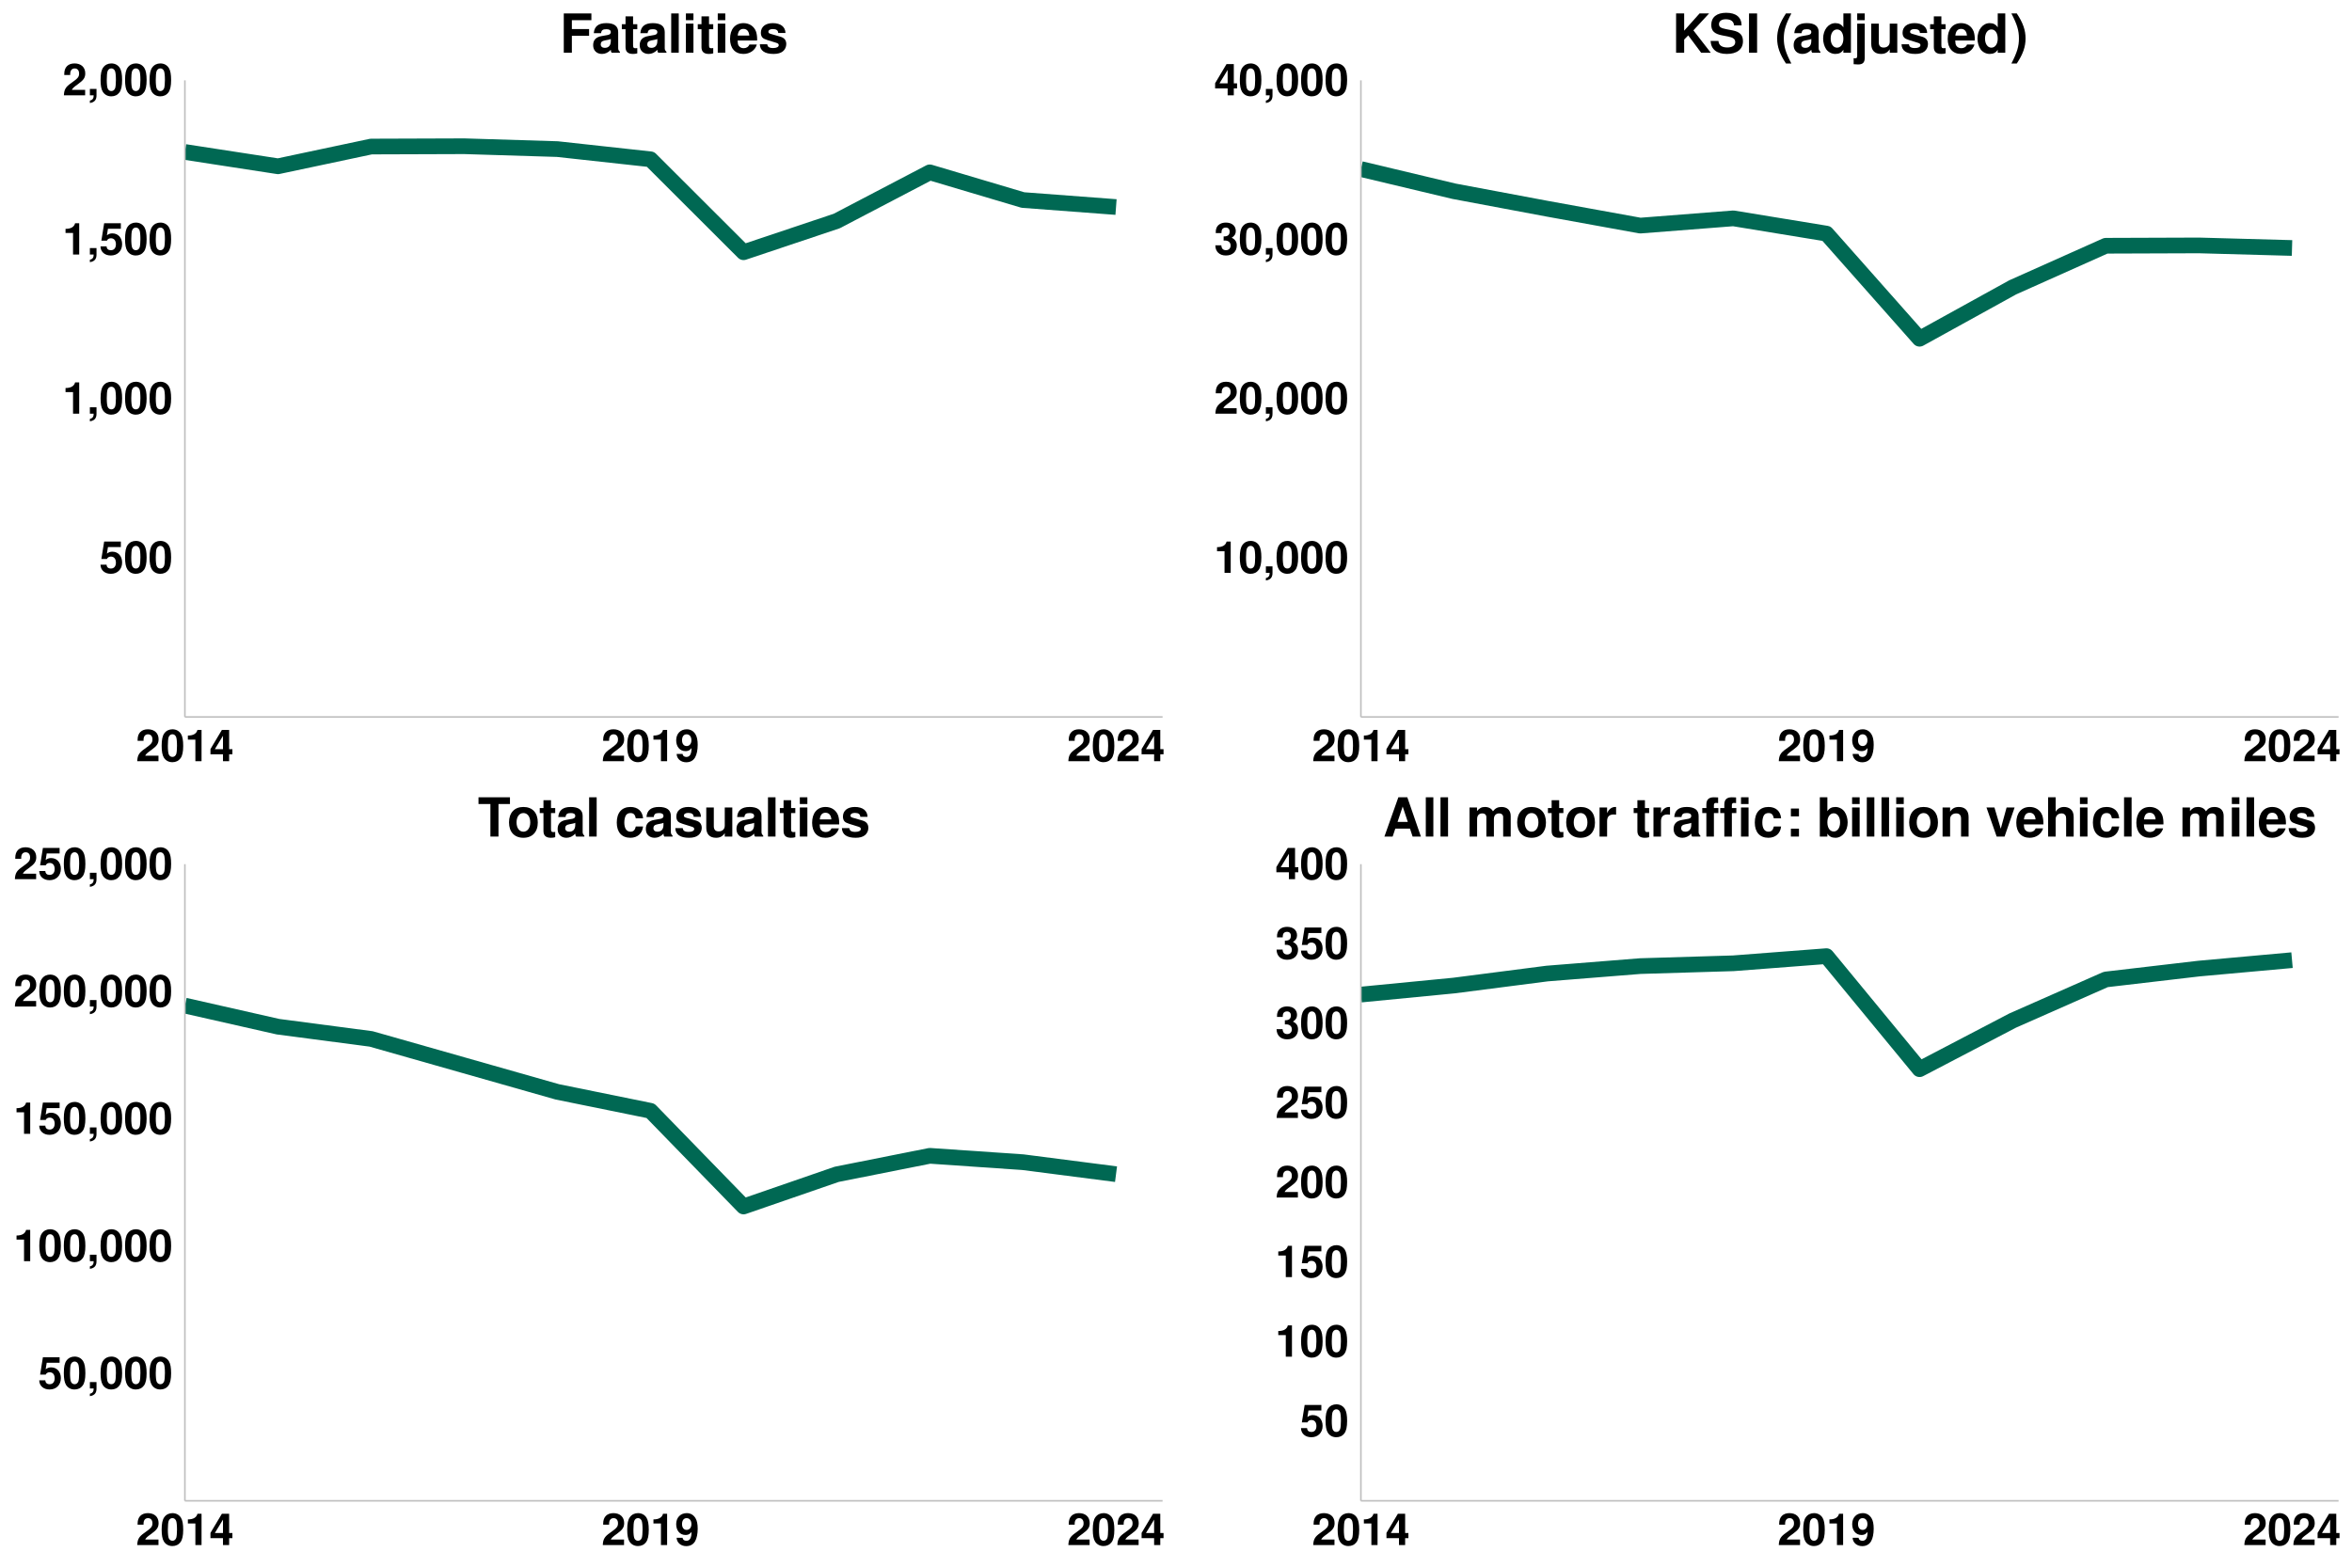 <?xml version="1.0" encoding="UTF-8"?>
<svg xmlns="http://www.w3.org/2000/svg" xmlns:xlink="http://www.w3.org/1999/xlink" width="960" height="640" viewBox="0 0 960 640">
<defs>
<g>
<g id="glyph-0-0">
<path d="M 8.797 -12.766 L 1.984 -12.766 L 0.844 -5.656 L 3.109 -5.656 C 3.391 -6.281 3.953 -6.625 4.734 -6.625 C 6.016 -6.625 6.781 -5.703 6.781 -4.156 C 6.781 -2.656 6.016 -1.75 4.734 -1.75 C 3.641 -1.75 3.031 -2.297 2.969 -3.328 L 0.484 -3.328 C 0.516 -1.094 2.219 0.406 4.703 0.406 C 7.438 0.406 9.312 -1.453 9.312 -4.219 C 9.312 -6.844 7.688 -8.625 5.328 -8.625 C 4.484 -8.625 3.859 -8.406 3.109 -7.844 L 3.531 -10.516 L 8.797 -10.516 Z M 8.797 -12.766 "/>
</g>
<g id="glyph-0-1">
<path d="M 4.906 -13.031 C 3.547 -13.031 2.375 -12.453 1.609 -11.391 C 0.859 -10.406 0.516 -8.781 0.516 -6.297 C 0.516 -4.031 0.812 -2.453 1.422 -1.469 C 2.172 -0.25 3.422 0.406 4.906 0.406 C 6.297 0.406 7.438 -0.141 8.219 -1.203 C 8.953 -2.203 9.312 -3.828 9.312 -6.234 C 9.312 -8.562 9.016 -10.156 8.406 -11.141 C 7.656 -12.359 6.406 -13.031 4.906 -13.031 Z M 4.906 -11 C 5.562 -11 6.078 -10.641 6.391 -9.969 C 6.641 -9.438 6.781 -8.047 6.781 -6.281 C 6.781 -4.844 6.656 -3.438 6.469 -2.922 C 6.172 -2.156 5.641 -1.75 4.906 -1.75 C 4.25 -1.75 3.75 -2.094 3.438 -2.734 C 3.188 -3.281 3.047 -4.609 3.047 -6.312 C 3.047 -7.828 3.172 -9.266 3.359 -9.797 C 3.641 -10.562 4.188 -11 4.906 -11 Z M 4.906 -11 "/>
</g>
<g id="glyph-0-2">
<path d="M 4.281 -8.797 L 4.281 0 L 6.797 0 L 6.797 -12.766 L 5.125 -12.766 C 4.734 -11.25 3.422 -10.469 1.219 -10.469 L 1.219 -8.797 Z M 4.281 -8.797 "/>
</g>
<g id="glyph-0-3">
<path d="M 1.156 -2.625 L 1.156 0 L 2.703 0 C 2.734 1.219 2.234 1.922 1.156 2.125 L 1.156 3.125 C 3.078 2.844 3.922 1.812 3.859 -0.156 L 3.859 -2.625 Z M 1.156 -2.625 "/>
</g>
<g id="glyph-0-4">
<path d="M 9.219 -2.25 L 3.797 -2.25 C 4.141 -2.938 4.531 -3.312 6.406 -4.656 C 8.625 -6.281 9.266 -7.234 9.266 -8.984 C 9.266 -11.453 7.562 -13.031 4.891 -13.031 C 2.25 -13.031 0.703 -11.469 0.703 -8.766 L 0.703 -8.312 L 3.125 -8.312 L 3.125 -8.734 C 3.125 -10.156 3.797 -10.984 4.953 -10.984 C 6.062 -10.984 6.75 -10.203 6.75 -8.922 C 6.75 -7.5 6.312 -6.984 3.469 -4.969 C 1.312 -3.484 0.641 -2.375 0.547 0 L 9.219 0 Z M 9.219 -2.25 "/>
</g>
<g id="glyph-0-5">
<path d="M 9.391 -4.906 L 8.062 -4.906 L 8.062 -12.766 L 5.094 -12.766 L 0.438 -4.953 L 0.438 -2.828 L 5.547 -2.828 L 5.547 0 L 8.062 0 L 8.062 -2.828 L 9.391 -2.828 Z M 5.547 -4.906 L 2.219 -4.906 L 5.547 -10.375 Z M 5.547 -4.906 "/>
</g>
<g id="glyph-0-6">
<path d="M 0.688 -2.969 C 0.734 -1.016 2.391 0.438 4.594 0.438 C 6.234 0.438 7.469 -0.25 8.219 -1.547 C 8.891 -2.688 9.281 -4.609 9.281 -6.656 C 9.281 -8.531 9 -9.969 8.406 -10.938 C 7.594 -12.312 6.344 -13.031 4.812 -13.031 C 2.25 -13.031 0.5 -11.203 0.5 -8.531 C 0.5 -5.906 2.047 -4.109 4.312 -4.109 C 4.969 -4.109 5.578 -4.281 5.969 -4.578 C 6.203 -4.734 6.359 -4.891 6.766 -5.359 C 6.766 -2.891 6.078 -1.734 4.656 -1.734 C 3.766 -1.734 3.172 -2.219 3.109 -2.969 Z M 4.734 -10.984 C 5.953 -10.984 6.719 -10.047 6.719 -8.531 C 6.719 -7.125 5.938 -6.188 4.766 -6.188 C 3.625 -6.188 2.891 -7.094 2.891 -8.562 C 2.891 -10.047 3.594 -10.984 4.734 -10.984 Z M 4.734 -10.984 "/>
</g>
<g id="glyph-0-7">
<path d="M 3.906 -5.703 C 4.875 -5.703 4.938 -5.703 5.375 -5.578 C 6.234 -5.344 6.766 -4.609 6.766 -3.672 C 6.766 -2.531 5.969 -1.75 4.875 -1.75 C 3.688 -1.75 3.047 -2.438 2.969 -3.75 L 0.516 -3.75 C 0.547 -1.188 2.203 0.406 4.828 0.406 C 7.547 0.406 9.281 -1.188 9.281 -3.672 C 9.281 -5.172 8.641 -6.141 7.203 -6.844 C 8.375 -7.578 8.875 -8.391 8.875 -9.562 C 8.875 -11.688 7.297 -13.031 4.828 -13.031 C 2.969 -13.031 1.547 -12.219 0.984 -10.828 C 0.75 -10.219 0.688 -9.812 0.688 -8.75 L 3.031 -8.75 C 3.047 -9.438 3.094 -9.781 3.219 -10.094 C 3.453 -10.656 4.031 -11 4.766 -11 C 5.781 -11 6.359 -10.391 6.359 -9.328 C 6.359 -8.031 5.609 -7.391 4.125 -7.391 L 3.906 -7.391 Z M 3.906 -5.703 "/>
</g>
<g id="glyph-1-0">
<path d="M 4.922 -6.906 L 11.953 -6.906 L 11.953 -9.656 L 4.922 -9.656 L 4.922 -13.281 L 12.891 -13.281 L 12.891 -16.031 L 1.625 -16.031 L 1.625 0 L 4.922 0 Z M 4.922 -6.906 "/>
</g>
<g id="glyph-1-1">
<path d="M 11.531 -0.375 C 11 -0.875 10.828 -1.234 10.828 -1.828 L 10.828 -8.422 C 10.828 -10.844 9.172 -12.078 5.969 -12.078 C 2.75 -12.078 1.078 -10.719 0.875 -7.969 L 3.844 -7.969 C 4 -9.203 4.516 -9.594 6.031 -9.594 C 7.219 -9.594 7.812 -9.203 7.812 -8.406 C 7.812 -8.016 7.609 -7.672 7.281 -7.484 C 6.859 -7.266 6.859 -7.266 5.344 -7.016 L 4.109 -6.797 C 1.766 -6.406 0.609 -5.188 0.609 -3.062 C 0.609 -0.922 2.047 0.5 4.219 0.5 C 5.547 0.5 6.734 -0.047 7.828 -1.188 C 7.828 -0.578 7.891 -0.359 8.188 0 L 11.531 0 Z M 7.812 -4.781 C 7.812 -2.984 6.938 -1.984 5.375 -1.984 C 4.328 -1.984 3.703 -2.531 3.703 -3.406 C 3.703 -4.328 4.188 -4.781 5.453 -5.031 L 6.516 -5.234 C 7.328 -5.391 7.453 -5.438 7.812 -5.609 Z M 7.812 -4.781 "/>
</g>
<g id="glyph-1-2">
<path d="M 6.625 -11.641 L 4.906 -11.641 L 4.906 -14.828 L 1.828 -14.828 L 1.828 -11.641 L 0.312 -11.641 L 0.312 -9.594 L 1.828 -9.594 L 1.828 -2.281 C 1.828 -0.422 2.812 0.5 4.844 0.5 C 5.547 0.5 6.047 0.438 6.625 0.266 L 6.625 -1.891 C 6.312 -1.844 6.156 -1.828 5.922 -1.828 C 5.109 -1.828 4.906 -2.062 4.906 -3.125 L 4.906 -9.594 L 6.625 -9.594 Z M 6.625 -11.641 "/>
</g>
<g id="glyph-1-3">
<path d="M 4.547 -16.031 L 1.469 -16.031 L 1.469 0 L 4.547 0 Z M 4.547 -16.031 "/>
</g>
<g id="glyph-1-4">
<path d="M 4.547 -11.875 L 1.469 -11.875 L 1.469 0 L 4.547 0 Z M 4.547 -16.031 L 1.469 -16.031 L 1.469 -13.281 L 4.547 -13.281 Z M 4.547 -16.031 "/>
</g>
<g id="glyph-1-5">
<path d="M 11.531 -4.969 C 11.547 -5.234 11.547 -5.344 11.547 -5.5 C 11.547 -6.688 11.375 -7.781 11.094 -8.625 C 10.297 -10.781 8.375 -12.078 5.984 -12.078 C 2.578 -12.078 0.484 -9.609 0.484 -5.625 C 0.484 -1.828 2.547 0.5 5.922 0.5 C 8.578 0.5 10.734 -0.984 11.422 -3.344 L 8.375 -3.344 C 8.016 -2.391 7.156 -1.844 6.031 -1.844 C 5.141 -1.844 4.438 -2.219 4 -2.875 C 3.719 -3.328 3.609 -3.844 3.562 -4.969 Z M 3.609 -7.016 C 3.812 -8.844 4.578 -9.719 5.938 -9.719 C 7.344 -9.719 8.188 -8.781 8.344 -7.016 Z M 3.609 -7.016 "/>
</g>
<g id="glyph-1-6">
<path d="M 11.109 -8.047 C 11.062 -10.562 9.125 -12.078 5.938 -12.078 C 2.922 -12.078 1.062 -10.562 1.062 -8.125 C 1.062 -7.328 1.297 -6.641 1.719 -6.188 C 2.141 -5.766 2.516 -5.562 3.656 -5.188 L 7.328 -4.047 C 8.094 -3.812 8.359 -3.562 8.359 -3.078 C 8.359 -2.359 7.5 -1.906 6.078 -1.906 C 5.266 -1.906 4.641 -2.047 4.25 -2.328 C 3.922 -2.578 3.781 -2.812 3.656 -3.453 L 0.641 -3.453 C 0.719 -0.844 2.641 0.5 6.25 0.5 C 7.891 0.5 9.156 0.156 10.031 -0.547 C 10.906 -1.25 11.438 -2.359 11.438 -3.516 C 11.438 -5.062 10.672 -6.047 9.109 -6.516 L 5.219 -7.641 C 4.359 -7.891 4.141 -8.078 4.141 -8.562 C 4.141 -9.219 4.844 -9.656 5.922 -9.656 C 7.391 -9.656 8.125 -9.125 8.141 -8.047 Z M 11.109 -8.047 "/>
</g>
<g id="glyph-1-7">
<path d="M 4.922 -5.375 L 6.578 -7.078 L 11.844 0 L 15.781 0 L 8.688 -9.125 L 15.094 -16.031 L 11.203 -16.031 L 4.922 -9 L 4.922 -16.031 L 1.625 -16.031 L 1.625 0 L 4.922 0 Z M 4.922 -5.375 "/>
</g>
<g id="glyph-1-8">
<path d="M 13.359 -11.156 C 13.328 -14.469 11.109 -16.297 7.062 -16.297 C 3.219 -16.297 0.984 -14.5 0.984 -11.375 C 0.984 -8.891 2.25 -7.672 5.5 -7.062 L 7.75 -6.625 C 9.938 -6.203 10.766 -5.594 10.766 -4.297 C 10.766 -2.953 9.531 -2.141 7.531 -2.141 C 5.281 -2.141 4.031 -3.078 3.922 -4.797 L 0.703 -4.797 C 0.906 -1.359 3.25 0.5 7.344 0.5 C 11.484 0.5 13.922 -1.406 13.922 -4.688 C 13.922 -7.219 12.656 -8.531 9.688 -9.109 L 7.172 -9.594 C 4.812 -10.047 4.141 -10.516 4.141 -11.688 C 4.141 -12.891 5.188 -13.656 6.906 -13.656 C 9 -13.656 10.156 -12.781 10.281 -11.156 Z M 13.359 -11.156 "/>
</g>
<g id="glyph-1-9">
<path d="M 4.688 -16.031 L 1.391 -16.031 L 1.391 0 L 4.688 0 Z M 4.688 -16.031 "/>
</g>
<g id="glyph-1-10">
</g>
<g id="glyph-1-11">
<path d="M 4.469 -16.031 C 1.938 -12.203 0.875 -9.219 0.875 -5.828 C 0.875 -2.422 1.938 0.578 4.469 4.406 L 6.672 4.406 C 4.312 -0.125 3.594 -2.578 3.594 -5.828 C 3.594 -9.062 4.328 -11.547 6.672 -16.031 Z M 4.469 -16.031 "/>
</g>
<g id="glyph-1-12">
<path d="M 8.906 0 L 11.984 0 L 11.984 -16.031 L 8.906 -16.031 L 8.906 -10.344 C 8.141 -11.531 7.125 -12.078 5.625 -12.078 C 2.797 -12.078 0.641 -9.344 0.641 -5.766 C 0.641 -4.156 1.125 -2.531 1.906 -1.391 C 2.734 -0.219 4.188 0.5 5.625 0.5 C 7.125 0.5 8.141 -0.016 8.906 -1.203 Z M 6.312 -9.5 C 7.875 -9.5 8.906 -8.016 8.906 -5.719 C 8.906 -3.562 7.859 -2.062 6.312 -2.062 C 4.781 -2.062 3.719 -3.594 3.719 -5.766 C 3.719 -7.984 4.781 -9.5 6.312 -9.5 Z M 6.312 -9.5 "/>
</g>
<g id="glyph-1-13">
<path d="M 4.625 -11.875 L 1.547 -11.875 L 1.547 1.391 C 1.547 2.062 1.297 2.312 0.641 2.312 C 0.438 2.312 0.281 2.281 0.094 2.219 L 0.094 4.688 C 0.688 4.75 1.438 4.797 1.906 4.797 C 3.828 4.797 4.625 4 4.625 2.062 Z M 4.625 -16.031 L 1.547 -16.031 L 1.547 -13.281 L 4.625 -13.281 Z M 4.625 -16.031 "/>
</g>
<g id="glyph-1-14">
<path d="M 11.906 0 L 11.906 -11.875 L 8.828 -11.875 L 8.828 -4.438 C 8.828 -3.031 7.859 -2.109 6.344 -2.109 C 5.016 -2.109 4.359 -2.812 4.359 -4.25 L 4.359 -11.875 L 1.281 -11.875 L 1.281 -3.609 C 1.281 -0.969 2.703 0.5 5.266 0.5 C 6.859 0.5 7.938 -0.062 8.828 -1.406 L 8.828 0 Z M 11.906 0 "/>
</g>
<g id="glyph-1-15">
<path d="M 2.688 4.406 C 5.219 0.578 6.266 -2.422 6.266 -5.812 C 6.266 -9.219 5.219 -12.203 2.688 -16.031 L 0.484 -16.031 C 2.844 -11.5 3.562 -9.062 3.562 -5.812 C 3.562 -2.578 2.812 -0.094 0.484 4.406 Z M 2.688 4.406 "/>
</g>
<g id="glyph-1-16">
<path d="M 8.469 -13.281 L 13.156 -13.281 L 13.156 -16.031 L 0.312 -16.031 L 0.312 -13.281 L 5.172 -13.281 L 5.172 0 L 8.469 0 Z M 8.469 -13.281 "/>
</g>
<g id="glyph-1-17">
<path d="M 6.625 -12.078 C 2.984 -12.078 0.766 -9.688 0.766 -5.781 C 0.766 -1.875 2.984 0.5 6.641 0.5 C 10.281 0.5 12.516 -1.875 12.516 -5.703 C 12.516 -9.719 10.344 -12.078 6.625 -12.078 Z M 6.641 -9.594 C 8.344 -9.594 9.438 -8.078 9.438 -5.734 C 9.438 -3.516 8.297 -1.984 6.641 -1.984 C 4.969 -1.984 3.844 -3.5 3.844 -5.781 C 3.844 -8.078 4.969 -9.594 6.641 -9.594 Z M 6.641 -9.594 "/>
</g>
<g id="glyph-1-18">
<path d="M 11.484 -7.438 C 11.266 -10.344 9.344 -12.078 6.359 -12.078 C 2.797 -12.078 0.75 -9.75 0.75 -5.703 C 0.75 -1.781 2.797 0.5 6.312 0.5 C 9.203 0.5 11.203 -1.281 11.484 -4.109 L 8.531 -4.109 C 8.156 -2.578 7.547 -1.984 6.312 -1.984 C 4.75 -1.984 3.828 -3.359 3.828 -5.703 C 3.828 -6.844 4.047 -7.875 4.422 -8.578 C 4.781 -9.234 5.453 -9.594 6.344 -9.594 C 7.594 -9.594 8.188 -9 8.531 -7.438 Z M 11.484 -7.438 "/>
</g>
<g id="glyph-1-19">
<path d="M 11.016 -3.234 L 12.078 0 L 15.469 0 L 9.922 -16.031 L 6.266 -16.031 L 0.578 0 L 3.938 0 L 5.016 -3.234 Z M 10.125 -5.984 L 5.938 -5.984 L 8.031 -12.25 Z M 10.125 -5.984 "/>
</g>
<g id="glyph-1-20">
<path d="M 1.312 -11.875 L 1.312 0 L 4.406 0 L 4.406 -7.125 C 4.406 -8.609 5.188 -9.453 6.516 -9.453 C 7.547 -9.453 8.188 -8.859 8.188 -7.922 L 8.188 0 L 11.266 0 L 11.266 -7.125 C 11.266 -8.578 12.062 -9.453 13.375 -9.453 C 14.406 -9.453 15.047 -8.859 15.047 -7.922 L 15.047 0 L 18.125 0 L 18.125 -8.406 C 18.125 -10.719 16.719 -12.078 14.344 -12.078 C 12.828 -12.078 11.797 -11.547 10.875 -10.312 C 10.297 -11.438 9.109 -12.078 7.641 -12.078 C 6.266 -12.078 5.391 -11.641 4.375 -10.406 L 4.375 -11.875 Z M 1.312 -11.875 "/>
</g>
<g id="glyph-1-21">
<path d="M 1.391 -11.875 L 1.391 0 L 4.469 0 L 4.469 -6.312 C 4.469 -8.125 5.375 -9.016 7.172 -9.016 C 7.5 -9.016 7.719 -9 8.141 -8.938 L 8.141 -12.062 C 7.969 -12.078 7.891 -12.078 7.766 -12.078 C 6.359 -12.078 5.141 -11.156 4.469 -9.547 L 4.469 -11.875 Z M 1.391 -11.875 "/>
</g>
<g id="glyph-1-22">
<path d="M 6.891 -11.641 L 5.062 -11.641 L 5.062 -12.797 C 5.062 -13.422 5.328 -13.734 5.891 -13.734 C 6.188 -13.734 6.469 -13.703 6.781 -13.656 L 6.781 -15.969 C 6.109 -16.016 5.484 -16.031 5.016 -16.031 C 2.969 -16.031 1.984 -15.062 1.984 -13.062 L 1.984 -11.641 L 0.312 -11.641 L 0.312 -9.594 L 1.984 -9.594 L 1.984 0 L 5.062 0 L 5.062 -9.594 L 6.891 -9.594 Z M 14.219 -11.641 L 12.391 -11.641 L 12.391 -12.797 C 12.391 -13.422 12.656 -13.734 13.219 -13.734 C 13.516 -13.734 13.797 -13.703 14.109 -13.656 L 14.109 -15.969 C 13.438 -16.016 12.797 -16.031 12.344 -16.031 C 10.297 -16.031 9.312 -15.062 9.312 -13.062 L 9.312 -11.641 L 7.641 -11.641 L 7.641 -9.594 L 9.312 -9.594 L 9.312 0 L 12.391 0 L 12.391 -9.594 L 14.219 -9.594 Z M 19.203 -11.875 L 16.125 -11.875 L 16.125 0 L 19.203 0 Z M 19.203 -16.031 L 16.125 -16.031 L 16.125 -13.281 L 19.203 -13.281 Z M 19.203 -16.031 "/>
</g>
<g id="glyph-1-23">
<path d="M 5.781 -3.219 L 2.484 -3.219 L 2.484 0 L 5.781 0 Z M 5.781 -11.438 L 2.484 -11.438 L 2.484 -8.234 L 5.781 -8.234 Z M 5.781 -11.438 "/>
</g>
<g id="glyph-1-24">
<path d="M 1.297 -16.031 L 1.297 0 L 4.375 0 L 4.375 -1.203 C 5.125 -0.047 6.156 0.5 7.656 0.5 C 10.5 0.5 12.656 -2.203 12.656 -5.781 C 12.656 -7.391 12.172 -9.016 11.375 -10.156 C 10.562 -11.328 9.109 -12.078 7.656 -12.078 C 6.156 -12.078 5.125 -11.531 4.375 -10.344 L 4.375 -16.031 Z M 6.969 -9.5 C 8.484 -9.5 9.562 -7.969 9.562 -5.766 C 9.562 -3.594 8.516 -2.062 6.969 -2.062 C 5.406 -2.062 4.375 -3.547 4.375 -5.828 C 4.375 -8.016 5.438 -9.5 6.969 -9.5 Z M 6.969 -9.5 "/>
</g>
<g id="glyph-1-25">
<path d="M 1.391 -11.875 L 1.391 0 L 4.469 0 L 4.469 -7.125 C 4.469 -8.531 5.438 -9.453 6.953 -9.453 C 8.266 -9.453 8.938 -8.734 8.938 -7.328 L 8.938 0 L 12.016 0 L 12.016 -7.969 C 12.016 -10.609 10.578 -12.078 8.031 -12.078 C 6.422 -12.078 5.344 -11.5 4.469 -10.156 L 4.469 -11.875 Z M 1.391 -11.875 "/>
</g>
<g id="glyph-1-26">
<path d="M 7.703 0 L 11.797 -11.875 L 8.531 -11.875 L 6.141 -3.188 L 3.562 -11.875 L 0.312 -11.875 L 4.469 0 Z M 7.703 0 "/>
</g>
<g id="glyph-1-27">
<path d="M 1.469 -16.031 L 1.469 0 L 4.547 0 L 4.547 -7.125 C 4.547 -8.484 5.547 -9.453 6.938 -9.453 C 7.609 -9.453 8.125 -9.219 8.469 -8.734 C 8.75 -8.344 8.828 -8.016 8.828 -7.266 L 8.828 0 L 11.906 0 L 11.906 -7.969 C 11.906 -9.438 11.5 -10.5 10.688 -11.172 C 10.016 -11.75 9.016 -12.078 8.031 -12.078 C 6.516 -12.078 5.406 -11.484 4.547 -10.156 L 4.547 -16.031 Z M 1.469 -16.031 "/>
</g>
</g>
<clipPath id="clip-0">
<path clip-rule="nonzero" d="M 0 0 L 480 0 L 480 320 L 0 320 Z M 0 0 "/>
</clipPath>
<clipPath id="clip-1">
<path clip-rule="nonzero" d="M 75.465 56 L 459 56 L 459 107 L 75.465 107 Z M 75.465 56 "/>
</clipPath>
<clipPath id="clip-2">
<path clip-rule="nonzero" d="M 480 0 L 960 0 L 960 320 L 480 320 Z M 480 0 "/>
</clipPath>
<clipPath id="clip-3">
<path clip-rule="nonzero" d="M 555.465 65 L 939 65 L 939 142 L 555.465 142 Z M 555.465 65 "/>
</clipPath>
<clipPath id="clip-4">
<path clip-rule="nonzero" d="M 0 320 L 480 320 L 480 640 L 0 640 Z M 0 320 "/>
</clipPath>
<clipPath id="clip-5">
<path clip-rule="nonzero" d="M 75.465 407 L 459 407 L 459 496 L 75.465 496 Z M 75.465 407 "/>
</clipPath>
<clipPath id="clip-6">
<path clip-rule="nonzero" d="M 480 320 L 960 320 L 960 640 L 480 640 Z M 480 320 "/>
</clipPath>
<clipPath id="clip-7">
<path clip-rule="nonzero" d="M 555.465 387 L 939 387 L 939 440 L 555.465 440 Z M 555.465 387 "/>
</clipPath>
</defs>
<rect x="-96" y="-64" width="1152" height="768" fill="rgb(100%, 100%, 100%)" fill-opacity="1"/>
<path fill-rule="nonzero" fill="rgb(100%, 100%, 100%)" fill-opacity="1" d="M 0 320 L 480 320 L 480 0 L 0 0 Z M 0 320 "/>
<g clip-path="url(#clip-0)">
<path fill="none" stroke-width="1.067" stroke-linecap="round" stroke-linejoin="round" stroke="rgb(100%, 100%, 100%)" stroke-opacity="1" stroke-miterlimit="10" d="M 0 320 L 480 320 L 480 0 L 0 0 Z M 0 320 "/>
</g>
<g clip-path="url(#clip-1)">
<path fill="none" stroke-width="6.402" stroke-linecap="butt" stroke-linejoin="round" stroke="rgb(0%, 40.784%, 32.549%)" stroke-opacity="1" stroke-miterlimit="10" d="M 75.465 62.039 L 113.469 67.887 L 151.473 59.828 L 189.48 59.699 L 227.484 60.867 L 265.492 65.027 L 303.496 102.973 L 341.5 90.238 L 379.508 70.355 L 417.512 81.66 L 455.52 84.52 "/>
</g>
<path fill="none" stroke-width="0.64" stroke-linecap="butt" stroke-linejoin="round" stroke="rgb(74.51%, 74.51%, 74.51%)" stroke-opacity="1" stroke-miterlimit="10" d="M 75.465 292.703 L 75.465 32.801 "/>
<g fill="rgb(0%, 0%, 0%)" fill-opacity="1">
<use xlink:href="#glyph-0-0" x="40.531" y="233.849"/>
<use xlink:href="#glyph-0-1" x="50.531" y="233.849"/>
<use xlink:href="#glyph-0-1" x="60.531" y="233.849"/>
</g>
<g fill="rgb(0%, 0%, 0%)" fill-opacity="1">
<use xlink:href="#glyph-0-2" x="25.531" y="168.876"/>
<use xlink:href="#glyph-0-3" x="35.531" y="168.876"/>
<use xlink:href="#glyph-0-1" x="40.531" y="168.876"/>
<use xlink:href="#glyph-0-1" x="50.531" y="168.876"/>
<use xlink:href="#glyph-0-1" x="60.531" y="168.876"/>
</g>
<g fill="rgb(0%, 0%, 0%)" fill-opacity="1">
<use xlink:href="#glyph-0-2" x="25.531" y="103.899"/>
<use xlink:href="#glyph-0-3" x="35.531" y="103.899"/>
<use xlink:href="#glyph-0-0" x="40.531" y="103.899"/>
<use xlink:href="#glyph-0-1" x="50.531" y="103.899"/>
<use xlink:href="#glyph-0-1" x="60.531" y="103.899"/>
</g>
<g fill="rgb(0%, 0%, 0%)" fill-opacity="1">
<use xlink:href="#glyph-0-4" x="25.531" y="38.923"/>
<use xlink:href="#glyph-0-3" x="35.531" y="38.923"/>
<use xlink:href="#glyph-0-1" x="40.531" y="38.923"/>
<use xlink:href="#glyph-0-1" x="50.531" y="38.923"/>
<use xlink:href="#glyph-0-1" x="60.531" y="38.923"/>
</g>
<path fill="none" stroke-width="0.64" stroke-linecap="butt" stroke-linejoin="round" stroke="rgb(74.51%, 74.51%, 74.51%)" stroke-opacity="1" stroke-miterlimit="10" d="M 75.465 292.703 L 474.52 292.703 "/>
<g fill="rgb(0%, 0%, 0%)" fill-opacity="1">
<use xlink:href="#glyph-0-4" x="55.465" y="310.759"/>
<use xlink:href="#glyph-0-1" x="65.465" y="310.759"/>
<use xlink:href="#glyph-0-2" x="75.465" y="310.759"/>
<use xlink:href="#glyph-0-5" x="85.465" y="310.759"/>
</g>
<g fill="rgb(0%, 0%, 0%)" fill-opacity="1">
<use xlink:href="#glyph-0-4" x="245.492" y="310.759"/>
<use xlink:href="#glyph-0-1" x="255.492" y="310.759"/>
<use xlink:href="#glyph-0-2" x="265.492" y="310.759"/>
<use xlink:href="#glyph-0-6" x="275.492" y="310.759"/>
</g>
<g fill="rgb(0%, 0%, 0%)" fill-opacity="1">
<use xlink:href="#glyph-0-4" x="435.52" y="310.759"/>
<use xlink:href="#glyph-0-1" x="445.52" y="310.759"/>
<use xlink:href="#glyph-0-4" x="455.52" y="310.759"/>
<use xlink:href="#glyph-0-5" x="465.52" y="310.759"/>
</g>
<g fill="rgb(0%, 0%, 0%)" fill-opacity="1">
<use xlink:href="#glyph-1-0" x="228.492" y="21.519"/>
<use xlink:href="#glyph-1-1" x="241.492" y="21.519"/>
<use xlink:href="#glyph-1-2" x="253.492" y="21.519"/>
<use xlink:href="#glyph-1-1" x="260.492" y="21.519"/>
<use xlink:href="#glyph-1-3" x="272.492" y="21.519"/>
<use xlink:href="#glyph-1-4" x="278.492" y="21.519"/>
<use xlink:href="#glyph-1-2" x="284.492" y="21.519"/>
<use xlink:href="#glyph-1-4" x="291.492" y="21.519"/>
<use xlink:href="#glyph-1-5" x="297.492" y="21.519"/>
<use xlink:href="#glyph-1-6" x="309.492" y="21.519"/>
</g>
<path fill-rule="nonzero" fill="rgb(100%, 100%, 100%)" fill-opacity="1" d="M 480 320 L 960 320 L 960 0 L 480 0 Z M 480 320 "/>
<g clip-path="url(#clip-2)">
<path fill="none" stroke-width="1.067" stroke-linecap="round" stroke-linejoin="round" stroke="rgb(100%, 100%, 100%)" stroke-opacity="1" stroke-miterlimit="10" d="M 480 320 L 960 320 L 960 0 L 480 0 Z M 480 320 "/>
</g>
<g clip-path="url(#clip-3)">
<path fill="none" stroke-width="6.402" stroke-linecap="butt" stroke-linejoin="round" stroke="rgb(0%, 40.784%, 32.549%)" stroke-opacity="1" stroke-miterlimit="10" d="M 555.465 69.012 L 593.469 78.074 L 631.473 85.203 L 669.48 92.102 L 707.484 89.141 L 745.492 95.363 L 783.496 138.289 L 821.5 117.312 L 859.508 100.324 L 897.512 100.191 L 935.52 101.238 "/>
</g>
<path fill="none" stroke-width="0.64" stroke-linecap="butt" stroke-linejoin="round" stroke="rgb(74.51%, 74.51%, 74.51%)" stroke-opacity="1" stroke-miterlimit="10" d="M 555.465 292.703 L 555.465 32.801 "/>
<g fill="rgb(0%, 0%, 0%)" fill-opacity="1">
<use xlink:href="#glyph-0-2" x="495.531" y="233.849"/>
<use xlink:href="#glyph-0-1" x="505.531" y="233.849"/>
<use xlink:href="#glyph-0-3" x="515.531" y="233.849"/>
<use xlink:href="#glyph-0-1" x="520.531" y="233.849"/>
<use xlink:href="#glyph-0-1" x="530.531" y="233.849"/>
<use xlink:href="#glyph-0-1" x="540.531" y="233.849"/>
</g>
<g fill="rgb(0%, 0%, 0%)" fill-opacity="1">
<use xlink:href="#glyph-0-4" x="495.531" y="168.876"/>
<use xlink:href="#glyph-0-1" x="505.531" y="168.876"/>
<use xlink:href="#glyph-0-3" x="515.531" y="168.876"/>
<use xlink:href="#glyph-0-1" x="520.531" y="168.876"/>
<use xlink:href="#glyph-0-1" x="530.531" y="168.876"/>
<use xlink:href="#glyph-0-1" x="540.531" y="168.876"/>
</g>
<g fill="rgb(0%, 0%, 0%)" fill-opacity="1">
<use xlink:href="#glyph-0-7" x="495.531" y="103.899"/>
<use xlink:href="#glyph-0-1" x="505.531" y="103.899"/>
<use xlink:href="#glyph-0-3" x="515.531" y="103.899"/>
<use xlink:href="#glyph-0-1" x="520.531" y="103.899"/>
<use xlink:href="#glyph-0-1" x="530.531" y="103.899"/>
<use xlink:href="#glyph-0-1" x="540.531" y="103.899"/>
</g>
<g fill="rgb(0%, 0%, 0%)" fill-opacity="1">
<use xlink:href="#glyph-0-5" x="495.531" y="38.923"/>
<use xlink:href="#glyph-0-1" x="505.531" y="38.923"/>
<use xlink:href="#glyph-0-3" x="515.531" y="38.923"/>
<use xlink:href="#glyph-0-1" x="520.531" y="38.923"/>
<use xlink:href="#glyph-0-1" x="530.531" y="38.923"/>
<use xlink:href="#glyph-0-1" x="540.531" y="38.923"/>
</g>
<path fill="none" stroke-width="0.64" stroke-linecap="butt" stroke-linejoin="round" stroke="rgb(74.51%, 74.51%, 74.51%)" stroke-opacity="1" stroke-miterlimit="10" d="M 555.465 292.703 L 954.52 292.703 "/>
<g fill="rgb(0%, 0%, 0%)" fill-opacity="1">
<use xlink:href="#glyph-0-4" x="535.465" y="310.759"/>
<use xlink:href="#glyph-0-1" x="545.465" y="310.759"/>
<use xlink:href="#glyph-0-2" x="555.465" y="310.759"/>
<use xlink:href="#glyph-0-5" x="565.465" y="310.759"/>
</g>
<g fill="rgb(0%, 0%, 0%)" fill-opacity="1">
<use xlink:href="#glyph-0-4" x="725.492" y="310.759"/>
<use xlink:href="#glyph-0-1" x="735.492" y="310.759"/>
<use xlink:href="#glyph-0-2" x="745.492" y="310.759"/>
<use xlink:href="#glyph-0-6" x="755.492" y="310.759"/>
</g>
<g fill="rgb(0%, 0%, 0%)" fill-opacity="1">
<use xlink:href="#glyph-0-4" x="915.52" y="310.759"/>
<use xlink:href="#glyph-0-1" x="925.52" y="310.759"/>
<use xlink:href="#glyph-0-4" x="935.52" y="310.759"/>
<use xlink:href="#glyph-0-5" x="945.52" y="310.759"/>
</g>
<g fill="rgb(0%, 0%, 0%)" fill-opacity="1">
<use xlink:href="#glyph-1-7" x="682.492" y="21.519"/>
<use xlink:href="#glyph-1-8" x="697.492" y="21.519"/>
<use xlink:href="#glyph-1-9" x="712.492" y="21.519"/>
<use xlink:href="#glyph-1-10" x="718.492" y="21.519"/>
<use xlink:href="#glyph-1-11" x="724.492" y="21.519"/>
<use xlink:href="#glyph-1-1" x="731.492" y="21.519"/>
<use xlink:href="#glyph-1-12" x="743.492" y="21.519"/>
<use xlink:href="#glyph-1-13" x="756.492" y="21.519"/>
<use xlink:href="#glyph-1-14" x="762.492" y="21.519"/>
<use xlink:href="#glyph-1-6" x="775.492" y="21.519"/>
<use xlink:href="#glyph-1-2" x="787.492" y="21.519"/>
<use xlink:href="#glyph-1-5" x="794.492" y="21.519"/>
<use xlink:href="#glyph-1-12" x="806.492" y="21.519"/>
<use xlink:href="#glyph-1-15" x="820.492" y="21.519"/>
</g>
<path fill-rule="nonzero" fill="rgb(100%, 100%, 100%)" fill-opacity="1" d="M 0 640 L 480 640 L 480 320 L 0 320 Z M 0 640 "/>
<g clip-path="url(#clip-4)">
<path fill="none" stroke-width="1.067" stroke-linecap="round" stroke-linejoin="round" stroke="rgb(100%, 100%, 100%)" stroke-opacity="1" stroke-miterlimit="10" d="M 0 640 L 480 640 L 480 320 L 0 320 Z M 0 640 "/>
</g>
<g clip-path="url(#clip-5)">
<path fill="none" stroke-width="6.402" stroke-linecap="butt" stroke-linejoin="round" stroke="rgb(0%, 40.784%, 32.549%)" stroke-opacity="1" stroke-miterlimit="10" d="M 75.465 410.523 L 113.469 419.137 L 151.473 424.133 L 189.48 434.938 L 227.484 445.746 L 265.492 453.477 L 303.496 492.543 L 341.5 479.414 L 379.508 471.855 L 417.512 474.457 L 455.52 479.352 "/>
</g>
<path fill="none" stroke-width="0.64" stroke-linecap="butt" stroke-linejoin="round" stroke="rgb(74.51%, 74.51%, 74.51%)" stroke-opacity="1" stroke-miterlimit="10" d="M 75.465 612.703 L 75.465 352.801 "/>
<g fill="rgb(0%, 0%, 0%)" fill-opacity="1">
<use xlink:href="#glyph-0-0" x="15.531" y="566.845"/>
<use xlink:href="#glyph-0-1" x="25.531" y="566.845"/>
<use xlink:href="#glyph-0-3" x="35.531" y="566.845"/>
<use xlink:href="#glyph-0-1" x="40.531" y="566.845"/>
<use xlink:href="#glyph-0-1" x="50.531" y="566.845"/>
<use xlink:href="#glyph-0-1" x="60.531" y="566.845"/>
</g>
<g fill="rgb(0%, 0%, 0%)" fill-opacity="1">
<use xlink:href="#glyph-0-2" x="5.531" y="514.864"/>
<use xlink:href="#glyph-0-1" x="15.531" y="514.864"/>
<use xlink:href="#glyph-0-1" x="25.531" y="514.864"/>
<use xlink:href="#glyph-0-3" x="35.531" y="514.864"/>
<use xlink:href="#glyph-0-1" x="40.531" y="514.864"/>
<use xlink:href="#glyph-0-1" x="50.531" y="514.864"/>
<use xlink:href="#glyph-0-1" x="60.531" y="514.864"/>
</g>
<g fill="rgb(0%, 0%, 0%)" fill-opacity="1">
<use xlink:href="#glyph-0-2" x="5.531" y="462.884"/>
<use xlink:href="#glyph-0-0" x="15.531" y="462.884"/>
<use xlink:href="#glyph-0-1" x="25.531" y="462.884"/>
<use xlink:href="#glyph-0-3" x="35.531" y="462.884"/>
<use xlink:href="#glyph-0-1" x="40.531" y="462.884"/>
<use xlink:href="#glyph-0-1" x="50.531" y="462.884"/>
<use xlink:href="#glyph-0-1" x="60.531" y="462.884"/>
</g>
<g fill="rgb(0%, 0%, 0%)" fill-opacity="1">
<use xlink:href="#glyph-0-4" x="5.531" y="410.903"/>
<use xlink:href="#glyph-0-1" x="15.531" y="410.903"/>
<use xlink:href="#glyph-0-1" x="25.531" y="410.903"/>
<use xlink:href="#glyph-0-3" x="35.531" y="410.903"/>
<use xlink:href="#glyph-0-1" x="40.531" y="410.903"/>
<use xlink:href="#glyph-0-1" x="50.531" y="410.903"/>
<use xlink:href="#glyph-0-1" x="60.531" y="410.903"/>
</g>
<g fill="rgb(0%, 0%, 0%)" fill-opacity="1">
<use xlink:href="#glyph-0-4" x="5.531" y="358.923"/>
<use xlink:href="#glyph-0-0" x="15.531" y="358.923"/>
<use xlink:href="#glyph-0-1" x="25.531" y="358.923"/>
<use xlink:href="#glyph-0-3" x="35.531" y="358.923"/>
<use xlink:href="#glyph-0-1" x="40.531" y="358.923"/>
<use xlink:href="#glyph-0-1" x="50.531" y="358.923"/>
<use xlink:href="#glyph-0-1" x="60.531" y="358.923"/>
</g>
<path fill="none" stroke-width="0.64" stroke-linecap="butt" stroke-linejoin="round" stroke="rgb(74.51%, 74.51%, 74.51%)" stroke-opacity="1" stroke-miterlimit="10" d="M 75.465 612.703 L 474.52 612.703 "/>
<g fill="rgb(0%, 0%, 0%)" fill-opacity="1">
<use xlink:href="#glyph-0-4" x="55.465" y="630.759"/>
<use xlink:href="#glyph-0-1" x="65.465" y="630.759"/>
<use xlink:href="#glyph-0-2" x="75.465" y="630.759"/>
<use xlink:href="#glyph-0-5" x="85.465" y="630.759"/>
</g>
<g fill="rgb(0%, 0%, 0%)" fill-opacity="1">
<use xlink:href="#glyph-0-4" x="245.492" y="630.759"/>
<use xlink:href="#glyph-0-1" x="255.492" y="630.759"/>
<use xlink:href="#glyph-0-2" x="265.492" y="630.759"/>
<use xlink:href="#glyph-0-6" x="275.492" y="630.759"/>
</g>
<g fill="rgb(0%, 0%, 0%)" fill-opacity="1">
<use xlink:href="#glyph-0-4" x="435.52" y="630.759"/>
<use xlink:href="#glyph-0-1" x="445.52" y="630.759"/>
<use xlink:href="#glyph-0-4" x="455.52" y="630.759"/>
<use xlink:href="#glyph-0-5" x="465.52" y="630.759"/>
</g>
<g fill="rgb(0%, 0%, 0%)" fill-opacity="1">
<use xlink:href="#glyph-1-16" x="194.992" y="341.519"/>
<use xlink:href="#glyph-1-17" x="206.992" y="341.519"/>
<use xlink:href="#glyph-1-2" x="219.992" y="341.519"/>
<use xlink:href="#glyph-1-1" x="226.992" y="341.519"/>
<use xlink:href="#glyph-1-3" x="238.992" y="341.519"/>
<use xlink:href="#glyph-1-10" x="244.992" y="341.519"/>
<use xlink:href="#glyph-1-18" x="250.992" y="341.519"/>
<use xlink:href="#glyph-1-1" x="262.992" y="341.519"/>
<use xlink:href="#glyph-1-6" x="274.992" y="341.519"/>
<use xlink:href="#glyph-1-14" x="286.992" y="341.519"/>
<use xlink:href="#glyph-1-1" x="299.992" y="341.519"/>
<use xlink:href="#glyph-1-3" x="311.992" y="341.519"/>
<use xlink:href="#glyph-1-2" x="317.992" y="341.519"/>
<use xlink:href="#glyph-1-4" x="324.992" y="341.519"/>
<use xlink:href="#glyph-1-5" x="330.992" y="341.519"/>
<use xlink:href="#glyph-1-6" x="342.992" y="341.519"/>
</g>
<path fill-rule="nonzero" fill="rgb(100%, 100%, 100%)" fill-opacity="1" d="M 480 640 L 960 640 L 960 320 L 480 320 Z M 480 640 "/>
<g clip-path="url(#clip-6)">
<path fill="none" stroke-width="1.067" stroke-linecap="round" stroke-linejoin="round" stroke="rgb(100%, 100%, 100%)" stroke-opacity="1" stroke-miterlimit="10" d="M 480 640 L 960 640 L 960 320 L 480 320 Z M 480 640 "/>
</g>
<g clip-path="url(#clip-7)">
<path fill="none" stroke-width="6.402" stroke-linecap="butt" stroke-linejoin="round" stroke="rgb(0%, 40.784%, 32.549%)" stroke-opacity="1" stroke-miterlimit="10" d="M 555.465 406.031 L 593.469 402.34 L 631.473 397.445 L 669.48 394.406 L 707.484 393.258 L 745.492 390.34 L 783.496 436.492 L 821.5 416.633 L 859.508 399.859 L 897.512 395.418 L 935.52 391.98 "/>
</g>
<path fill="none" stroke-width="0.64" stroke-linecap="butt" stroke-linejoin="round" stroke="rgb(74.51%, 74.51%, 74.51%)" stroke-opacity="1" stroke-miterlimit="10" d="M 555.465 612.703 L 555.465 352.801 "/>
<g fill="rgb(0%, 0%, 0%)" fill-opacity="1">
<use xlink:href="#glyph-0-0" x="530.531" y="586.337"/>
<use xlink:href="#glyph-0-1" x="540.531" y="586.337"/>
</g>
<g fill="rgb(0%, 0%, 0%)" fill-opacity="1">
<use xlink:href="#glyph-0-2" x="520.531" y="553.849"/>
<use xlink:href="#glyph-0-1" x="530.531" y="553.849"/>
<use xlink:href="#glyph-0-1" x="540.531" y="553.849"/>
</g>
<g fill="rgb(0%, 0%, 0%)" fill-opacity="1">
<use xlink:href="#glyph-0-2" x="520.531" y="521.364"/>
<use xlink:href="#glyph-0-0" x="530.531" y="521.364"/>
<use xlink:href="#glyph-0-1" x="540.531" y="521.364"/>
</g>
<g fill="rgb(0%, 0%, 0%)" fill-opacity="1">
<use xlink:href="#glyph-0-4" x="520.531" y="488.876"/>
<use xlink:href="#glyph-0-1" x="530.531" y="488.876"/>
<use xlink:href="#glyph-0-1" x="540.531" y="488.876"/>
</g>
<g fill="rgb(0%, 0%, 0%)" fill-opacity="1">
<use xlink:href="#glyph-0-4" x="520.531" y="456.388"/>
<use xlink:href="#glyph-0-0" x="530.531" y="456.388"/>
<use xlink:href="#glyph-0-1" x="540.531" y="456.388"/>
</g>
<g fill="rgb(0%, 0%, 0%)" fill-opacity="1">
<use xlink:href="#glyph-0-7" x="520.531" y="423.899"/>
<use xlink:href="#glyph-0-1" x="530.531" y="423.899"/>
<use xlink:href="#glyph-0-1" x="540.531" y="423.899"/>
</g>
<g fill="rgb(0%, 0%, 0%)" fill-opacity="1">
<use xlink:href="#glyph-0-7" x="520.531" y="391.411"/>
<use xlink:href="#glyph-0-0" x="530.531" y="391.411"/>
<use xlink:href="#glyph-0-1" x="540.531" y="391.411"/>
</g>
<g fill="rgb(0%, 0%, 0%)" fill-opacity="1">
<use xlink:href="#glyph-0-5" x="520.531" y="358.923"/>
<use xlink:href="#glyph-0-1" x="530.531" y="358.923"/>
<use xlink:href="#glyph-0-1" x="540.531" y="358.923"/>
</g>
<path fill="none" stroke-width="0.64" stroke-linecap="butt" stroke-linejoin="round" stroke="rgb(74.51%, 74.51%, 74.51%)" stroke-opacity="1" stroke-miterlimit="10" d="M 555.465 612.703 L 954.52 612.703 "/>
<g fill="rgb(0%, 0%, 0%)" fill-opacity="1">
<use xlink:href="#glyph-0-4" x="535.465" y="630.759"/>
<use xlink:href="#glyph-0-1" x="545.465" y="630.759"/>
<use xlink:href="#glyph-0-2" x="555.465" y="630.759"/>
<use xlink:href="#glyph-0-5" x="565.465" y="630.759"/>
</g>
<g fill="rgb(0%, 0%, 0%)" fill-opacity="1">
<use xlink:href="#glyph-0-4" x="725.492" y="630.759"/>
<use xlink:href="#glyph-0-1" x="735.492" y="630.759"/>
<use xlink:href="#glyph-0-2" x="745.492" y="630.759"/>
<use xlink:href="#glyph-0-6" x="755.492" y="630.759"/>
</g>
<g fill="rgb(0%, 0%, 0%)" fill-opacity="1">
<use xlink:href="#glyph-0-4" x="915.52" y="630.759"/>
<use xlink:href="#glyph-0-1" x="925.52" y="630.759"/>
<use xlink:href="#glyph-0-4" x="935.52" y="630.759"/>
<use xlink:href="#glyph-0-5" x="945.52" y="630.759"/>
</g>
<g fill="rgb(0%, 0%, 0%)" fill-opacity="1">
<use xlink:href="#glyph-1-19" x="564.492" y="341.519"/>
<use xlink:href="#glyph-1-3" x="580.492" y="341.519"/>
<use xlink:href="#glyph-1-3" x="586.492" y="341.519"/>
<use xlink:href="#glyph-1-10" x="592.492" y="341.519"/>
<use xlink:href="#glyph-1-20" x="598.492" y="341.519"/>
<use xlink:href="#glyph-1-17" x="618.492" y="341.519"/>
<use xlink:href="#glyph-1-2" x="631.492" y="341.519"/>
<use xlink:href="#glyph-1-17" x="638.492" y="341.519"/>
<use xlink:href="#glyph-1-21" x="651.492" y="341.519"/>
<use xlink:href="#glyph-1-10" x="660.492" y="341.519"/>
<use xlink:href="#glyph-1-2" x="666.492" y="341.519"/>
<use xlink:href="#glyph-1-21" x="673.492" y="341.519"/>
<use xlink:href="#glyph-1-1" x="682.492" y="341.519"/>
<use xlink:href="#glyph-1-22" x="694.492" y="341.519"/>
<use xlink:href="#glyph-1-18" x="715.492" y="341.519"/>
<use xlink:href="#glyph-1-23" x="728.492" y="341.519"/>
<use xlink:href="#glyph-1-10" x="735.492" y="341.519"/>
<use xlink:href="#glyph-1-24" x="741.492" y="341.519"/>
<use xlink:href="#glyph-1-4" x="754.492" y="341.519"/>
<use xlink:href="#glyph-1-3" x="760.492" y="341.519"/>
<use xlink:href="#glyph-1-3" x="766.492" y="341.519"/>
<use xlink:href="#glyph-1-4" x="772.492" y="341.519"/>
<use xlink:href="#glyph-1-17" x="778.492" y="341.519"/>
<use xlink:href="#glyph-1-25" x="791.492" y="341.519"/>
<use xlink:href="#glyph-1-10" x="804.492" y="341.519"/>
<use xlink:href="#glyph-1-26" x="810.492" y="341.519"/>
<use xlink:href="#glyph-1-5" x="822.492" y="341.519"/>
<use xlink:href="#glyph-1-27" x="834.492" y="341.519"/>
<use xlink:href="#glyph-1-4" x="847.492" y="341.519"/>
<use xlink:href="#glyph-1-18" x="853.492" y="341.519"/>
<use xlink:href="#glyph-1-3" x="865.492" y="341.519"/>
<use xlink:href="#glyph-1-5" x="871.492" y="341.519"/>
<use xlink:href="#glyph-1-10" x="883.492" y="341.519"/>
<use xlink:href="#glyph-1-20" x="889.492" y="341.519"/>
<use xlink:href="#glyph-1-4" x="909.492" y="341.519"/>
<use xlink:href="#glyph-1-3" x="915.492" y="341.519"/>
<use xlink:href="#glyph-1-5" x="921.492" y="341.519"/>
<use xlink:href="#glyph-1-6" x="933.492" y="341.519"/>
</g>
</svg>
